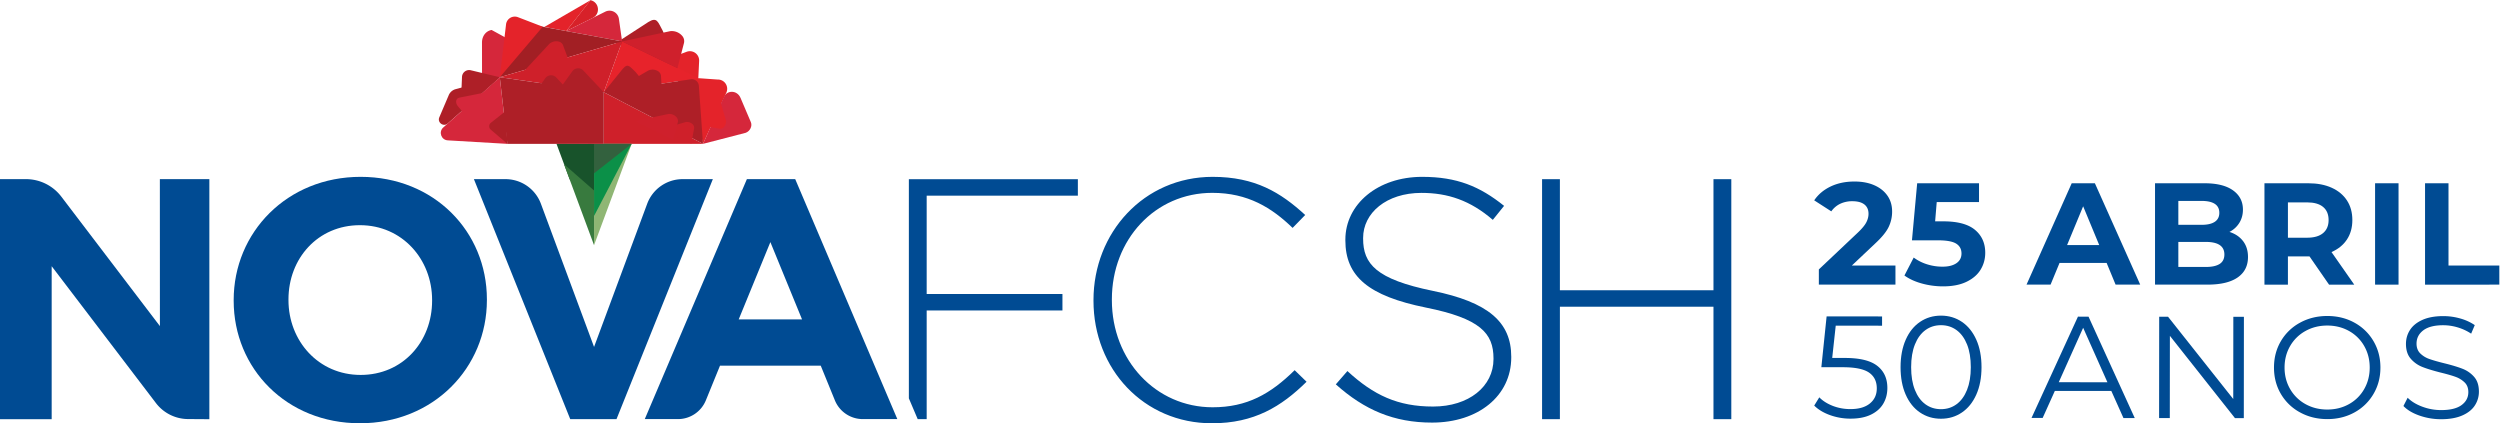<svg viewBox="0 0 409.618 69.351" height="69.351" width="409.618" xml:space="preserve" id="svg2" version="1.1" xmlns="http://www.w3.org/2000/svg"><defs id="defs6"><clipPath id="clipPath18" clipPathUnits="userSpaceOnUse"><path id="path16" d="M0 60h350V0H0z"/></clipPath></defs><g transform="matrix(1.333 0 0 -1.333 -28.525 74.675)" id="g10"><g id="g12"><g clip-path="url(#clipPath18)" id="g14"><g transform="translate(254.381 23.384)" id="g20"><path id="path22" d="M0 0v-2.35h-9.416v1.87l4.806 4.539c.51.486.854.904 1.032 1.254.178.35.267.697.267 1.042 0 .498-.169.881-.507 1.148-.338.267-.834.4-1.487.4a3.423 3.423 0 01-1.477-.311 2.83 2.83 0 01-1.103-.935L-9.986 8.01c.487.724 1.157 1.29 2.012 1.7.854.409 1.833.614 2.937.614.925 0 1.735-.151 2.429-.454.694-.302 1.234-.73 1.62-1.282.386-.551.578-1.201.578-1.949a4.34 4.34 0 00-.427-1.904c-.285-.594-.836-1.27-1.655-2.029L-5.358 0z" fill="#004b93" fill-opacity="1" fill-rule="nonzero" stroke="none"/></g><g transform="translate(264.162 27.763)" id="g24"><path id="path26" d="M0 0c.837-.7 1.255-1.638 1.255-2.813 0-.759-.19-1.45-.569-2.073-.381-.623-.959-1.122-1.736-1.495-.777-.374-1.735-.561-2.875-.561a9.82 9.82 0 00-2.59.347c-.848.231-1.569.561-2.162.988L-7.538-3.4a5.459 5.459 0 011.637-.828 6.29 6.29 0 011.905-.293c.724 0 1.293.142 1.709.427.415.285.623.682.623 1.193 0 .534-.217.937-.65 1.21-.433.273-1.183.409-2.251.409h-3.187l.641 7.013H.49V3.417h-5.198l-.196-2.367h1.015C-2.133 1.05-.836.7 0 0" fill="#004b93" fill-opacity="1" fill-rule="nonzero" stroke="none"/></g><g transform="translate(279.428 25.894)" id="g28"><path id="path30" d="M0 0l-1.976 4.77L-3.951 0zm.908-2.189h-5.785l-1.104-2.67h-2.955L-3.382 7.6h2.848L5.037-4.859H2.011z" fill="#004b93" fill-opacity="1" fill-rule="nonzero" stroke="none"/></g><g transform="translate(294.234 23.58)" id="g32"><path id="path34" d="M0 0c.385.249.578.635.578 1.157 0 1.032-.765 1.548-2.296 1.548h-3.364V-.374h3.364C-.958-.374-.386-.249 0 0m-5.082 7.743V4.806h2.866c.712 0 1.251.125 1.62.374.367.249.551.616.551 1.103s-.184.852-.551 1.095c-.369.243-.908.365-1.62.365zm7.957-4.94c.403-.528.605-1.177.605-1.949 0-1.092-.425-1.931-1.273-2.518-.848-.588-2.086-.881-3.711-.881h-6.444V9.914h6.088c1.519 0 2.685-.29 3.498-.872.812-.581 1.219-1.37 1.219-2.367 0-.605-.146-1.145-.436-1.62a3.05 3.05 0 00-1.22-1.121c.712-.226 1.27-.603 1.674-1.131" fill="#004b93" fill-opacity="1" fill-rule="nonzero" stroke="none"/></g><g transform="translate(306.946 30.584)" id="g36"><path id="path38" d="M0 0c-.451.374-1.11.561-1.976.561h-2.349v-4.344h2.349c.866 0 1.525.19 1.976.57.451.38.676.914.676 1.602C.676-.911.451-.374 0 0m.73-9.55l-2.403 3.471h-2.652V-9.55h-2.884V2.91h5.393c1.104 0 2.062-.184 2.875-.552.813-.368 1.439-.89 1.878-1.566.439-.676.658-1.477.658-2.403 0-.925-.222-1.724-.667-2.394-.445-.671-1.077-1.184-1.896-1.54L3.827-9.55z" fill="#004b93" fill-opacity="1" fill-rule="nonzero" stroke="none"/></g><path id="path40" d="M313.335 33.494h2.883v-12.46h-2.883z" fill="#004b93" fill-opacity="1" fill-rule="nonzero" stroke="none"/><g transform="translate(319.476 33.494)" id="g42"><path id="path44" d="M0 0h2.883v-10.11h6.248v-2.35H0z" fill="#004b93" fill-opacity="1" fill-rule="nonzero" stroke="none"/></g><g transform="translate(252.152 11.047)" id="g46"><path id="path48" d="M0 0c.824-.648 1.236-1.553 1.234-2.716 0-.724-.17-1.37-.508-1.94-.339-.569-.847-1.016-1.524-1.342-.676-.326-1.507-.488-2.492-.487a7.365 7.365 0 00-2.536.439c-.801.291-1.444.68-1.93 1.167l.624 1.014c.414-.427.96-.775 1.636-1.043a5.927 5.927 0 012.189-.402c1.032-.001 1.83.23 2.395.692.564.462.847 1.078.847 1.85.001.854-.316 1.501-.95 1.941-.635.439-1.705.661-3.212.662l-2.652.003.647 6.247 6.817-.007-.001-1.139-5.696.005-.432-3.969 1.602-.001C-2.138.972-.824.647 0 0" fill="#004b93" fill-opacity="1" fill-rule="nonzero" stroke="none"/></g><g transform="translate(261.884 6.329)" id="g50"><path id="path52" d="M0 0c.552.403.983.99 1.292 1.761.31.771.465 1.702.466 2.794.001 1.092-.152 2.023-.46 2.795C.99 8.122.56 8.709.009 9.114c-.551.403-1.189.606-1.913.607-.724 0-1.362-.201-1.914-.604-.552-.402-.983-.99-1.292-1.761-.309-.771-.464-1.702-.465-2.794-.001-1.092.151-2.023.46-2.795.307-.772.737-1.359 1.288-1.763.552-.404 1.189-.606 1.913-.607C-1.19-.604-.552-.403 0 0m-4.486-1.01c-.754.511-1.34 1.244-1.76 2.2-.421.956-.63 2.08-.629 3.374.001 1.293.213 2.417.635 3.372.422.955 1.01 1.687 1.765 2.196.754.51 1.611.764 2.572.764.961-.001 1.819-.258 2.572-.769.753-.511 1.342-1.244 1.769-2.199.426-.956.638-2.081.637-3.374-.001-1.294-.216-2.418-.644-3.373C2.003.226 1.412-.506.657-1.015c-.754-.51-1.611-.764-2.572-.763-.961.001-1.818.257-2.571.768" fill="#004b93" fill-opacity="1" fill-rule="nonzero" stroke="none"/></g><g transform="translate(280.435 9.034)" id="g54"><path id="path56" d="M0 0l-2.983 6.696-2.998-6.69zm.479-1.068l-6.941.006-1.499-3.326-1.37.001 5.708 12.454 1.299-.001L3.36-4.4l-1.389.001z" fill="#004b93" fill-opacity="1" fill-rule="nonzero" stroke="none"/></g><g transform="translate(297.212 17.082)" id="g58"><path id="path60" d="M0 0l-.012-12.46-1.086.001-8 10.118-.01-10.11-1.317.001.012 12.46 1.086-.001 8.017-10.118.01 10.11z" fill="#004b93" fill-opacity="1" fill-rule="nonzero" stroke="none"/></g><g transform="translate(310.125 6.346)" id="g62"><path id="path64" d="M0 0a4.83 4.83 0 011.87 1.849c.452.789.679 1.67.68 2.643.001.973-.224 1.854-.674 2.644A4.839 4.839 0 01.009 8.989c-.795.446-1.685.669-2.669.67-.986.001-1.879-.221-2.68-.665a4.886 4.886 0 01-1.889-1.849c-.458-.789-.686-1.67-.687-2.643-.001-.973.226-1.854.682-2.644A4.886 4.886 0 01-5.349.005c.801-.446 1.693-.669 2.678-.67C-1.686-.666-.796-.444 0 0m-6.026-1.009a6.044 6.044 0 00-2.348 2.272c-.563.962-.843 2.042-.842 3.241.001 1.198.284 2.278.849 3.239a6.046 6.046 0 002.351 2.267c1.004.55 2.122.825 3.357.824 1.233-.001 2.346-.276 3.336-.822A6.072 6.072 0 003.016 7.74c.568-.968.852-2.051.851-3.249-.001-1.199-.287-2.281-.858-3.248A6.053 6.053 0 00.667-1.024c-.992-.545-2.105-.817-3.339-.816-1.234.002-2.353.279-3.354.831" fill="#004b93" fill-opacity="1" fill-rule="nonzero" stroke="none"/></g><g transform="translate(318.787 4.94)" id="g66"><path id="path68" d="M0 0c-.849.297-1.503.689-1.966 1.177l.517 1.014c.451-.452 1.05-.818 1.797-1.097a6.566 6.566 0 012.314-.42c1.115-.001 1.952.202 2.51.611.558.409.837.939.838 1.592 0 .499-.15.896-.453 1.193a3.071 3.071 0 01-1.111.687c-.439.16-1.05.336-1.833.527-.937.238-1.685.467-2.242.687a3.68 3.68 0 00-1.432 1.007c-.398.452-.596 1.063-.595 1.835.001.628.168 1.201.5 1.716.333.516.844.928 1.532 1.236.689.308 1.543.461 2.564.46.712 0 1.409-.099 2.091-.295a6.04 6.04 0 001.77-.812l-.445-1.05a6.147 6.147 0 01-1.673.776 6.245 6.245 0 01-1.744.26c-1.092.001-1.914-.209-2.466-.629-.552-.421-.829-.964-.829-1.628-.001-.499.15-.899.452-1.202a2.983 2.983 0 011.139-.696c.456-.16 1.07-.336 1.841-.526.914-.227 1.653-.45 2.216-.67a3.642 3.642 0 001.432-.998c.391-.446.586-1.048.586-1.808a3.076 3.076 0 00-.509-1.717C6.462.714 5.942.305 5.242.004 4.541-.298 3.681-.449 2.66-.448A7.992 7.992 0 000 0" fill="#004b93" fill-opacity="1" fill-rule="nonzero" stroke="none"/></g><g transform="translate(170.45 5.96)" id="g70"><path id="path72" d="M0 0c-6.987 0-12.384 5.773-12.384 13.177v.084c0 7.363 5.313 13.095 12.342 13.095 4.392 0 7.32-1.84 9.873-4.308l1.548 1.588C8.367 26.398 5.23 28.323 0 28.323c-8.452 0-14.644-6.86-14.644-15.146v-.083c0-8.409 6.192-15.061 14.56-15.061 5.188 0 8.535 2.051 11.63 5.104l-1.464 1.422C7.111 1.631 4.224 0 0 0" fill="#004b93" fill-opacity="1" fill-rule="nonzero" stroke="none"/></g><g transform="translate(197.506 20.271)" id="g74"><path id="path76" d="M0 0c-6.963 1.426-8.558 3.314-8.558 6.418v.084c0 3.062 2.853 5.538 7.174 5.538 3.23 0 5.999-.923 8.768-3.314l1.385 1.72c-2.978 2.392-5.79 3.566-10.069 3.566-5.453 0-9.44-3.356-9.44-7.72v-.084c0-4.445 2.853-6.837 9.901-8.264 6.672-1.342 8.307-3.146 8.307-6.25v-.084c0-3.358-3.021-5.831-7.426-5.831-4.32 0-7.299 1.383-10.53 4.362l-1.426-1.636c3.524-3.147 7.133-4.699 11.83-4.699 5.664 0 9.734 3.272 9.734 8.013v.084C9.65-3.819 6.797-1.385 0 0" fill="#004b93" fill-opacity="1" fill-rule="nonzero" stroke="none"/></g><g transform="translate(232.013 33.996)" id="g78"><path id="path80" d="M0 0v-13.653h-18.878V0h-2.19v-29.498h2.19v13.822H0v-13.822h2.192V0z" fill="#004b93" fill-opacity="1" fill-rule="nonzero" stroke="none"/></g><g transform="translate(74.512 19.055)" id="g82"><path id="path84" d="M0 0c0-5.021-3.598-9.12-8.786-9.12-5.187 0-8.869 4.183-8.869 9.203v.084c0 5.02 3.598 9.12 8.786 9.12C-3.682 9.287 0 5.104 0 .083zm-8.786 15.228c-9.037 0-15.604-6.819-15.604-15.145V0c0-8.325 6.484-15.061 15.521-15.061C.167-15.061 6.735-8.242 6.735.083v.084c0 8.325-6.484 15.061-15.521 15.061" fill="#004b93" fill-opacity="1" fill-rule="nonzero" stroke="none"/></g><g transform="translate(105.304 34.001)" id="g86"><path id="path88" d="M0 0a4.646 4.646 0 01-4.355-3.028l-6.531-17.597-6.532 17.597A4.644 4.644 0 01-21.772 0h-3.882l11.839-29.495h5.69L3.715 0z" fill="#004b93" fill-opacity="1" fill-rule="nonzero" stroke="none"/></g><g transform="translate(41.054 15.937)" id="g90"><path id="path92" d="M0 0l-12.112 15.906a5.468 5.468 0 01-4.356 2.159l-3.193-.001v-29.508h6.358V7.362L-.489-9.458a4.994 4.994 0 013.973-1.968l2.594-.018v29.509H-.005z" fill="#004b93" fill-opacity="1" fill-rule="nonzero" stroke="none"/></g><g transform="translate(112.199 16.765)" id="g94"><path id="path96" d="M0 0l3.891 9.497L7.782 0zm1.004 17.237l-12.551-29.495h4.076c1.508 0 2.865.913 3.434 2.308L-2.3-5.69h12.382l1.737-4.26a3.708 3.708 0 013.433-2.308h4.244L6.945 17.237z" fill="#004b93" fill-opacity="1" fill-rule="nonzero" stroke="none"/></g><g transform="translate(133.113 7.055)" id="g98"><path id="path100" d="M0 0l1.087-2.556H2.19v13.358h16.688v2.023H2.19v12.093h18.583v2.024H0z" fill="#004b93" fill-opacity="1" fill-rule="nonzero" stroke="none"/></g><g transform="translate(94.418 25.883)" id="g102"><path id="path104" d="M0 0l4.623 12.456H0z" fill="#8fb674" fill-opacity="1" fill-rule="nonzero" stroke="none"/></g><g transform="translate(106.963 40.705)" id="g106"><path id="path108" d="M0 0l.371 7.827a1.14 1.14 0 01-1.54 1.122l-2.223-.835z" fill="#e4232a" fill-opacity="1" fill-rule="nonzero" stroke="none"/></g><g transform="translate(104.664 47.633)" id="g110"><path id="path112" d="M0 0l-1.786 4.57c-.624 1.123-.695 1.777-1.787 1.111l-4.055-2.63z" fill="#ae1f27" fill-opacity="1" fill-rule="nonzero" stroke="none"/></g><g transform="translate(93.996 56.006)" id="g114"><path id="path116" d="M0 0l-2.994-3.805-2.695.506z" fill="#e4232a" fill-opacity="1" fill-rule="nonzero" stroke="none"/></g><g transform="translate(91.002 52.201)" id="g118"><path id="path120" d="M0 0l2.977 3.798c1.079-.23 1.263-1.691.275-2.182z" fill="#d72129" fill-opacity="1" fill-rule="nonzero" stroke="none"/></g><g transform="translate(91.002 52.201)" id="g122"><path id="path124" d="M0 0l6.865-1.273-.395 2.779a1.165 1.165 0 01-1.671.879z" fill="#d5273b" fill-opacity="1" fill-rule="nonzero" stroke="none"/></g><g transform="translate(85.344 49.57)" id="g126"><path id="path128" d="M0 0l-2.512-3.042-2.183-.664-.005 4.995c.032.789.52 1.362 1.184 1.478l2.579-1.413A.907.907 0 000 0" fill="#d5273b" fill-opacity="1" fill-rule="nonzero" stroke="none"/></g><g transform="translate(82.832 46.529)" id="g130"><path id="path132" d="M0 0l15.035 4.399-9.756 1.809A2.122 2.122 0 013.064 5.2z" fill="#a21f24" fill-opacity="1" fill-rule="nonzero" stroke="none"/></g><g transform="translate(97.867 50.928)" id="g134"><path id="path136" d="M0 0l9.367-4.516-11.622-1.729z" fill="#e7232b" fill-opacity="1" fill-rule="nonzero" stroke="none"/></g><g transform="translate(82.832 46.529)" id="g138"><path id="path140" d="M0 0l12.78-1.846 2.255 6.245z" fill="#cf202a" fill-opacity="1" fill-rule="nonzero" stroke="none"/></g><g transform="translate(104.664 47.633)" id="g142"><path id="path144" d="M0 0l.797 3.061a.99.99 0 01-.16.858 1.69 1.69 0 01-1.527.637l-5.907-1.262z" fill="#cf202c" fill-opacity="1" fill-rule="nonzero" stroke="none"/></g><g transform="translate(76.444 40.85)" id="g146"><path id="path148" d="M0 0l6.389 5.679L.957 4.211a1.281 1.281 0 01-.844-.735L-1.046.752C-1.322.104-.527-.468 0 0" fill="#ae1f27" fill-opacity="1" fill-rule="nonzero" stroke="none"/></g><g transform="translate(76.436 38.768)" id="g150"><path id="path152" d="M0 0l7.328-.43-.932 8.19L-.55 1.586C-1.155 1.048-.808.047 0 0" fill="#d5273b" fill-opacity="1" fill-rule="nonzero" stroke="none"/></g><g transform="translate(107.81 38.338)" id="g154"><path id="path156" d="M0 0h-12.197v6.345z" fill="#cf202a" fill-opacity="1" fill-rule="nonzero" stroke="none"/></g><g transform="translate(107.81 38.338)" id="g158"><path id="path160" d="M0 0l2.891 6.345a1.14 1.14 0 01-1.093 1.561l-2.373.168-.871-.81z" fill="#e4232a" fill-opacity="1" fill-rule="nonzero" stroke="none"/></g><g transform="translate(107.81 38.338)" id="g162"><path id="path164" d="M0 0l5.259 1.362c.553.217.817.848.623 1.305L4.611 5.652c-.421.99-1.701.975-2.062.066z" fill="#d5273b" fill-opacity="1" fill-rule="nonzero" stroke="none"/></g><g transform="translate(82.832 46.529)" id="g166"><path id="path168" d="M0 0l.768 6.496a1.082 1.082 0 001.462.883l3.049-1.171z" fill="#e4232a" fill-opacity="1" fill-rule="nonzero" stroke="none"/></g><g transform="translate(82.832 46.529)" id="g170"><path id="path172" d="M0 0l-3.565.856a.876.876 0 01-1.08-.815l-.183-4.333z" fill="#ae1f27" fill-opacity="1" fill-rule="nonzero" stroke="none"/></g><g transform="translate(83.52 42.34)" id="g174"><path id="path176" d="M0 0l-1.785-1.412a.545.545 0 01-.016-.84l2.045-1.75z" fill="#ae1f27" fill-opacity="1" fill-rule="nonzero" stroke="none"/></g><g transform="translate(95.612 44.683)" id="g178"><path id="path180" d="M0 0l-2.513 2.669a.875.875 0 01-1.35-.09L-6.391-.944z" fill="#ae1f27" fill-opacity="1" fill-rule="nonzero" stroke="none"/></g><g transform="translate(92.286 43.823)" id="g182"><path id="path184" d="M0 0l-2.513 2.669a.875.875 0 01-1.35-.09L-6.391-.944z" fill="#ae1f27" fill-opacity="1" fill-rule="nonzero" stroke="none"/></g><g transform="translate(99.041 38.338)" id="g186"><path id="path188" d="M0 0l-4.623-8.864V0z" fill="#0b9048" fill-opacity="1" fill-rule="nonzero" stroke="none"/></g><g transform="translate(99.041 38.338)" id="g190"><path id="path192" d="M0 0l-4.623-3.621L-5.356 0z" fill="#33613e" fill-opacity="1" fill-rule="nonzero" stroke="none"/></g><g transform="translate(89.794 38.364)" id="g194"><path id="path196" d="M0 0l1.613-4.347 3.01-3.548v7.87z" fill="#18532b" fill-opacity="1" fill-rule="nonzero" stroke="none"/></g><g transform="translate(94.418 25.883)" id="g198"><path id="path200" d="M0 0l-3.697 9.959L0 6.723z" fill="#387a3e" fill-opacity="1" fill-rule="nonzero" stroke="none"/></g><g transform="translate(107.3 45.476)" id="g202"><path id="path204" d="M0 0l.509-7.137-12.198 6.344L-.995.798A.869.869 0 000 0" fill="#ae1f27" fill-opacity="1" fill-rule="nonzero" stroke="none"/></g><g transform="translate(101.901 44.265)" id="g206"><path id="path208" d="M0 0l-2.386 2.911c-.722.671-.929 1.132-1.567.387L-6.289.418z" fill="#ae1f27" fill-opacity="1" fill-rule="nonzero" stroke="none"/></g><g transform="translate(102.79 44.258)" id="g210"><path id="path212" d="M0 0l-.143 2.402a.75.75 0 01-.317.583 1.285 1.285 0 01-1.254.102L-5.691.786z" fill="#ae1f27" fill-opacity="1" fill-rule="nonzero" stroke="none"/></g><g transform="translate(107.983 40.536)" id="g214"><path id="path216" d="M0 0l1.833-.333a.584.584 0 01.497.132.997.997 0 01.307.925L1.634 4.137z" fill="#e4232a" fill-opacity="1" fill-rule="nonzero" stroke="none"/></g><g transform="translate(106.376 38.373)" id="g218"><path id="path220" d="M0 0l.333 1.833a.584.584 0 01-.132.497.997.997 0 01-.925.307l-3.413-1.003z" fill="#cf202a" fill-opacity="1" fill-rule="nonzero" stroke="none"/></g><g transform="translate(91.46 48.174)" id="g222"><path id="path224" d="M0 0l-.841 2.254a.753.753 0 01-.475.464c-.42.128-.888.034-1.229-.271L-5.671-.92z" fill="#cf202a" fill-opacity="1" fill-rule="nonzero" stroke="none"/></g><g transform="translate(83.764 38.338)" id="g226"><path id="path228" d="M0 0h11.848v6.345L-.932 8.191z" fill="#ae1f27" fill-opacity="1" fill-rule="nonzero" stroke="none"/></g><g transform="translate(81.88 44.823)" id="g230"><path id="path232" d="M0 0l-4.042-.809c-.422-.085-.504-.64-.155-1.054l1.011-1.198z" fill="#d5273b" fill-opacity="1" fill-rule="nonzero" stroke="none"/></g><g transform="translate(104.154 38.84)" id="g234"><path id="path236" d="M0 0l.554 2.127a.69.69 0 01-.111.596 1.175 1.175 0 01-1.061.443l-4.105-.877z" fill="#cf202c" fill-opacity="1" fill-rule="nonzero" stroke="none"/></g></g></g></g></svg>